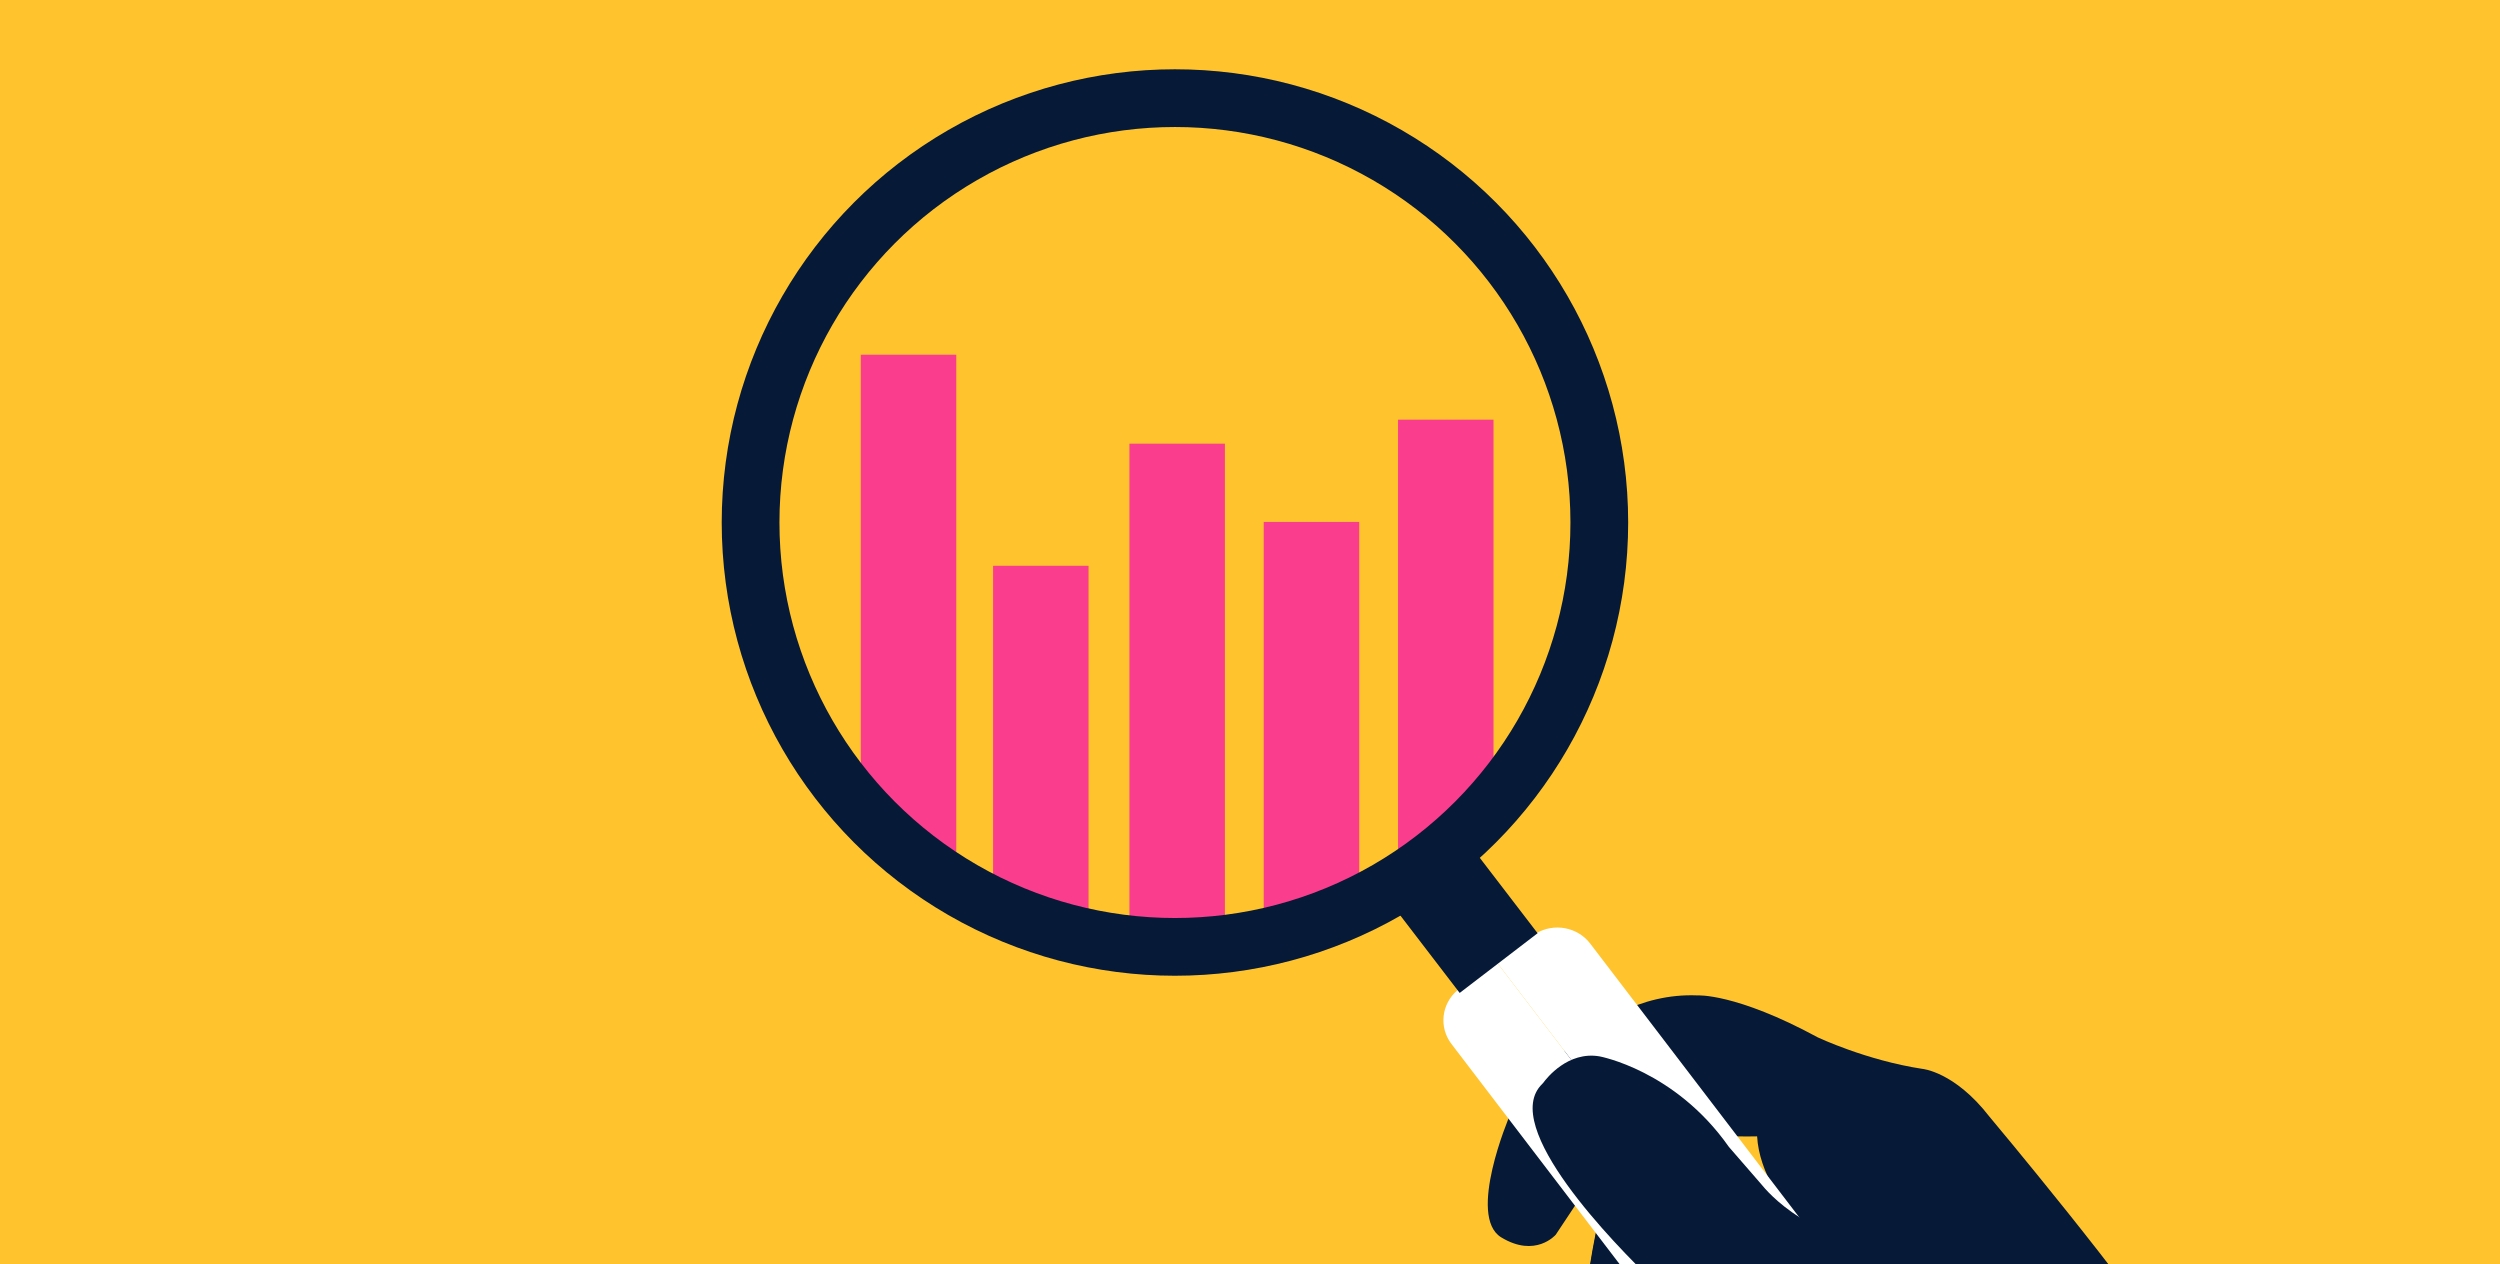 <svg width="433" height="219" viewBox="0 0 433 219" fill="none" xmlns="http://www.w3.org/2000/svg">
<rect x="0" y="0" width="433" height="219" fill="#333333" stroke="none"/>
<g clip-path="url(#clip0_4336_9956)">
<rect width="433" height="219" fill="#FFC42D"/>
<path d="M275.404 204.88L269.455 213.852C269.455 213.852 265.955 217.94 260.006 214.306C254.057 210.672 261.406 193.411 261.406 193.411C261.406 193.411 274.237 171.607 293.951 172.402C293.951 172.402 300.6 171.948 314.831 179.67C314.831 179.67 323.23 183.645 332.911 185.121C332.911 185.121 338.51 185.575 344.576 193.411C344.576 193.411 369.5 223.122 377.431 235.992C377.431 235.992 393.296 259.917 394.074 263.854L369.032 283.084L321.126 221.153C321.126 221.153 305.031 209.309 304.332 196.817C304.332 196.817 293.134 197.158 290.917 195.114L275.403 204.88L275.404 204.88Z" fill="#061937"/>
<path d="M312.572 247.047L284.342 247.955C284.342 247.955 274.543 248.567 273.844 238.305C273.143 228.044 277.032 210.781 277.032 210.781L295.619 219.715L312.572 247.046V247.047Z" fill="#061937"/>
<path d="M312.572 246.668L284.342 247.577C284.342 247.577 274.543 248.188 273.844 237.926C273.143 227.665 277.032 210.402 277.032 210.402L295.619 219.336L312.572 246.667V246.668Z" fill="#061937"/>
<path d="M261.75 169.951L259.185 166.592L252.855 171.173C252.691 171.292 252.535 171.418 252.384 171.547C249.657 173.894 249.185 177.924 251.396 180.82L327.595 280.602C329.928 283.657 334.365 284.293 337.504 282.021L343.834 277.44L261.75 169.951Z" fill="white"/>
<path d="M351.623 263.211L275.424 163.429C273.213 160.533 269.113 159.812 266.018 161.678C265.847 161.781 265.679 161.89 265.515 162.009L259.185 166.591L261.749 169.949L343.834 277.439L350.164 272.857C353.303 270.585 353.955 266.267 351.622 263.211H351.623Z" fill="white"/>
<g clip-path="url(#clip1_4336_9956)">
<path d="M165.628 61.44H149.09V168.934H165.628V61.44Z" fill="#FA3D8D"/>
<path d="M188.538 98H172V168.69H188.538V98Z" fill="#FA3D8D"/>
<path d="M212.153 76.848H195.615V168.934H212.153V76.848Z" fill="#FA3D8D"/>
<path d="M235.415 90.4H218.877V168.936H235.415V90.4Z" fill="#FA3D8D"/>
<path d="M258.678 72.689H242.14V168.933H258.678V72.689Z" fill="#FA3D8D"/>
</g>
<path d="M354.623 289.774C350.031 287.517 345.535 285.049 341.17 282.4C337.815 280.365 334.531 278.331 331.551 275.798C328.67 273.35 325.991 270.679 323.512 267.845C322.271 266.427 321.081 264.969 319.939 263.474C318.348 261.393 316.851 259.243 315.453 257.034C314.733 255.895 314.038 254.741 313.372 253.574C312.784 252.544 312.127 251.662 311.484 250.688C308.666 246.414 305.847 242.14 303.029 237.865C301.519 235.576 300.01 233.288 298.501 230.999C298.501 230.999 297.498 229.34 290.01 224.754C288.651 223.921 287.388 222.95 286.246 221.852C279.825 215.675 259.521 195.019 267.135 187.717C267.2 187.655 267.26 187.589 267.313 187.516C267.869 186.754 271.565 182.023 277.039 182.963C277.039 182.963 290.065 185.341 299.395 198.576C299.421 198.615 299.451 198.652 299.481 198.687L305.127 205.194C305.142 205.21 305.155 205.226 305.169 205.243C305.612 205.804 314.327 216.56 329.58 214.977C330.129 214.921 330.663 215.167 330.967 215.615L372.775 277.254C373.208 277.891 373.053 278.746 372.424 279.201L357.064 290.316C356.446 290.764 355.578 290.674 355.071 290.11C354.946 289.971 354.795 289.856 354.626 289.773L354.623 289.774Z" fill="#061937"/>
<rect x="237" y="151.342" width="17" height="26" transform="rotate(-37.473 237 151.342)" fill="#061937"/>
<circle cx="203.5" cy="90.5" r="73.5" stroke="#061937" stroke-width="10"/>
</g>
<defs>
<clipPath id="clip0_4336_9956">
<rect width="433" height="219" fill="white"/>
</clipPath>
<clipPath id="clip1_4336_9956">
<rect x="125" y="20" width="149" height="145" rx="72.5" fill="white"/>
</clipPath>
</defs>
</svg>
